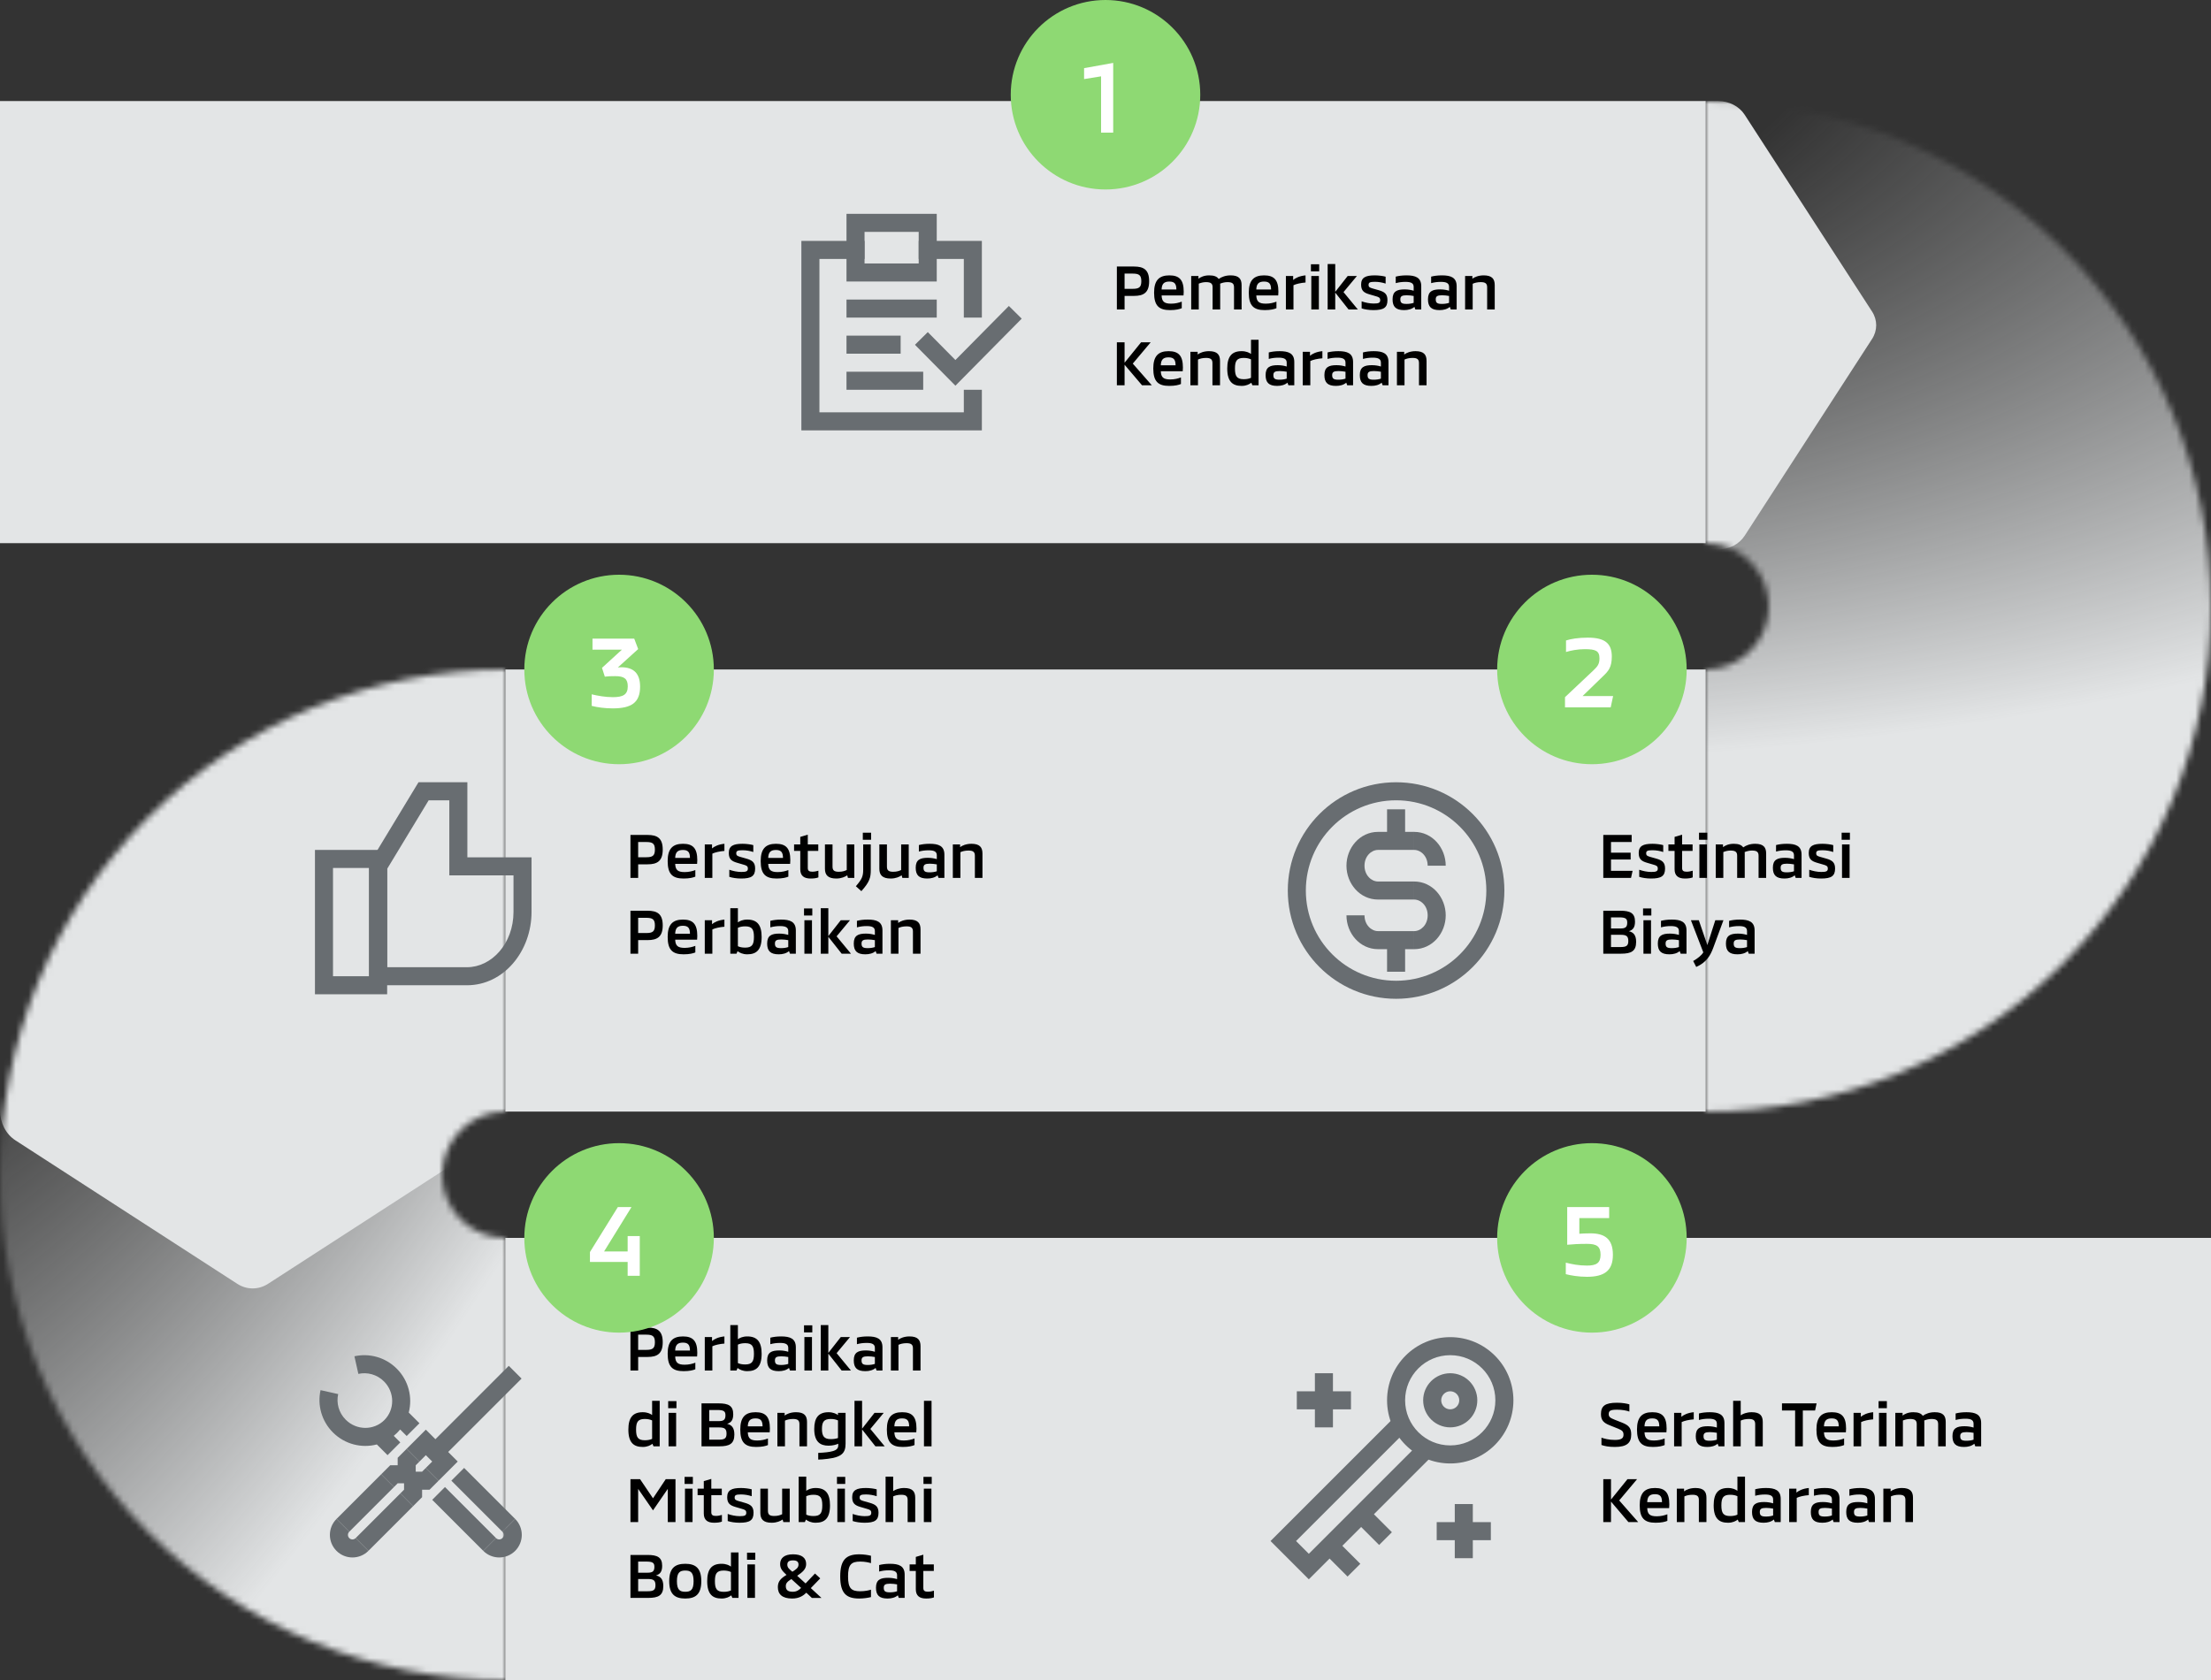 <svg width="350" height="266" viewBox="0 0 350 266" fill="none" xmlns="http://www.w3.org/2000/svg">
<rect x="0" y="0" width="350" height="266" fill="#333333" stroke="none"/>
<mask id="mask0_14211_4959" style="mask-type:alpha" maskUnits="userSpaceOnUse" x="270" y="16" width="80" height="160">
<path d="M270 16C280.506 16 290.908 18.07 300.614 22.09C310.32 26.11 319.14 32.003 326.568 39.432C333.997 46.86 339.89 55.68 343.91 65.386C347.93 75.092 350 85.494 350 96H280C280 90.477 275.523 86 270 86V16Z" fill="#E3E5E6"/>
<path d="M350 96C350 106.506 347.93 116.908 343.91 126.614C339.89 136.32 333.997 145.14 326.568 152.568C319.14 159.997 310.32 165.89 300.614 169.91C290.908 173.93 280.506 176 270 176L270 106C275.523 106 280 101.523 280 96H350Z" fill="#E3E5E6"/>
</mask>
<g mask="url(#mask0_14211_4959)">
<path d="M464.638 -237.633L305.384 356.709C304.925 358.423 302.527 359.48 299.111 359.483L219.36 359.5C215.928 359.499 211.998 358.446 209.025 356.731L139.983 316.844C137.01 315.13 135.478 313.019 135.937 311.306L295.191 -283.036C295.65 -284.75 298.048 -285.807 301.464 -285.81L381.199 -285.832C384.631 -285.83 388.561 -284.777 391.534 -283.062L460.576 -243.176C463.549 -241.461 465.081 -239.351 464.622 -237.637L464.638 -237.633Z" fill="url(#paint0_radial_14211_4959)"/>
<path d="M271.972 87H-328.972C-330.705 87 -332.308 86.173 -333.174 84.838L-353.35 53.662C-354.217 52.32 -354.217 50.673 -353.35 49.331L-333.174 18.162C-332.308 16.82 -330.705 16 -328.972 16H271.972C273.705 16 275.308 16.827 276.175 18.162L296.35 49.331C297.217 50.673 297.217 52.32 296.35 53.662L276.175 84.831C275.308 86.173 273.705 86.993 271.972 86.993V87Z" fill="url(#paint1_linear_14211_4959)"/>
</g>
<mask id="mask1_14211_4959" style="mask-type:alpha" maskUnits="userSpaceOnUse" x="0" y="106" width="80" height="160">
<path d="M80 106C69.494 106 59.092 108.07 49.386 112.09C39.68 116.11 30.86 122.003 23.432 129.432C16.003 136.86 10.11 145.68 6.09 155.386C2.07 165.092 0 175.494 0 186H70C70 180.477 74.477 176 80 176V106Z" fill="#E3E5E6"/>
<path d="M0 186C0 196.506 2.07 206.908 6.09 216.614C10.11 226.32 16.003 235.14 23.432 242.568C30.86 249.997 39.68 255.89 49.386 259.91C59.092 263.93 69.494 266 80 266L80 196C74.477 196 70 191.523 70 186H0Z" fill="#E3E5E6"/>
</mask>
<g mask="url(#mask1_14211_4959)">
<path d="M-286.979 91.821L245.894 399.475C247.43 400.362 249.873 399.414 252.291 397L308.696 340.62C311.122 338.193 313.156 334.669 314.046 331.354L334.661 254.33C335.551 251.015 335.142 248.44 333.606 247.553L-199.266 -60.101C-200.803 -60.988 -203.246 -60.04 -205.664 -57.627L-262.06 -1.261C-264.486 1.167 -266.521 4.691 -267.41 8.006L-288.026 85.029C-288.916 88.344 -288.507 90.919 -286.97 91.806L-286.979 91.821Z" fill="url(#paint2_radial_14211_4959)"/>
<path d="M80 175.819L80 -500.82C80 -502.77 79.068 -504.576 77.564 -505.551L42.436 -528.268C40.924 -529.244 39.068 -529.244 37.556 -528.268L2.436 -505.551C0.924 -504.576 -3.22321e-05 -502.77 -3.21468e-05 -500.82L-2.56996e-06 175.819C-2.48468e-06 177.77 0.932 179.576 2.436 180.551L37.556 203.268C39.068 204.244 40.924 204.244 42.436 203.268L77.556 180.551C79.068 179.576 79.992 177.77 79.992 175.819L80 175.819Z" fill="url(#paint3_linear_14211_4959)"/>
</g>
<rect y="16" width="270" height="70" fill="#E3E5E6"/>
<rect x="80" y="196" width="270" height="70" fill="#E3E5E6"/>
<rect x="80" y="106" width="190" height="70" fill="#E3E5E6"/>
<path d="M179.52 42.2C181.02 42.2 181.91 42.69 181.91 44.52C181.91 46.35 181.02 46.85 179.52 46.85H178.02V49H176.8V42.2H179.52ZM179.32 45.73C180.31 45.73 180.67 45.48 180.67 44.52C180.67 43.57 180.31 43.32 179.32 43.32H178.02V45.73H179.32ZM185.211 49.1C183.471 49.1 182.691 48.41 182.691 46.34C182.691 44.39 183.481 43.6 185.111 43.6C186.691 43.6 187.381 44.31 187.381 46.2C187.381 46.38 187.361 46.63 187.351 46.78H183.881C183.921 47.76 184.311 48.08 185.391 48.08C186.051 48.08 186.631 47.93 187.071 47.76V48.8C186.731 48.95 186.141 49.1 185.211 49.1ZM183.881 45.84H186.221C186.211 44.97 185.961 44.58 185.101 44.58C184.221 44.58 183.911 44.99 183.881 45.84ZM194.805 43.6C196.135 43.6 196.545 44.17 196.545 45.15V49H195.345V45.5C195.345 44.93 195.115 44.67 194.305 44.67C193.865 44.67 193.475 44.78 193.145 44.91C193.155 44.99 193.155 45.07 193.155 45.15V49H191.955V45.5C191.955 44.93 191.725 44.67 190.905 44.67C190.455 44.67 190.055 44.79 189.765 44.91V49H188.565V43.7H189.715V44.13C190.045 43.88 190.585 43.6 191.415 43.6C192.205 43.6 192.665 43.8 192.915 44.17C193.375 43.84 194.015 43.6 194.805 43.6ZM200.201 49.1C198.461 49.1 197.681 48.41 197.681 46.34C197.681 44.39 198.471 43.6 200.101 43.6C201.681 43.6 202.371 44.31 202.371 46.2C202.371 46.38 202.351 46.63 202.341 46.78H198.871C198.911 47.76 199.301 48.08 200.381 48.08C201.041 48.08 201.621 47.93 202.061 47.76V48.8C201.721 48.95 201.131 49.1 200.201 49.1ZM198.871 45.84H201.211C201.201 44.97 200.951 44.58 200.091 44.58C199.211 44.58 198.901 44.99 198.871 45.84ZM203.556 49V43.7H204.706V44.33C205.026 44.05 205.686 43.69 206.666 43.6V44.73C205.896 44.79 205.166 44.96 204.756 45.16V49H203.556ZM207.519 42.96V41.84H208.829V42.96H207.519ZM207.579 49V43.7H208.779V49H207.579ZM214.947 49H213.477L211.367 46.33V49H210.167V41.8H211.367V46.21L213.337 43.7H214.797L212.677 46.25L214.947 49ZM217.414 49.1C216.724 49.1 216.004 48.99 215.544 48.83V47.71C216.114 47.91 216.804 48.06 217.444 48.06C218.244 48.06 218.484 47.95 218.484 47.52C218.484 47.13 218.264 47.03 217.754 46.89L216.794 46.61C215.924 46.36 215.464 46.04 215.464 45.06C215.464 43.94 216.164 43.6 217.644 43.6C218.254 43.6 218.964 43.7 219.344 43.81V44.9C218.834 44.73 218.234 44.62 217.644 44.62C216.834 44.62 216.644 44.74 216.644 45.11C216.644 45.45 216.814 45.54 217.304 45.68L218.224 45.94C219.164 46.21 219.634 46.53 219.634 47.52C219.634 48.72 219.024 49.1 217.414 49.1ZM222.273 49.1C220.963 49.1 220.443 48.57 220.443 47.39C220.443 46.13 221.133 45.82 222.363 45.82C222.943 45.82 223.423 45.92 223.783 46.03V45.42C223.783 44.84 223.363 44.63 222.503 44.63C221.933 44.63 221.463 44.69 220.943 44.83V43.8C221.413 43.68 221.953 43.6 222.653 43.6C224.053 43.6 224.983 43.93 224.983 45.32V49H224.053L223.903 48.59C223.483 48.95 222.913 49.1 222.273 49.1ZM222.653 48.12C223.073 48.12 223.473 48.06 223.783 47.95V46.86C223.473 46.8 223.023 46.75 222.673 46.75C221.913 46.75 221.673 46.92 221.673 47.39C221.673 47.95 221.903 48.12 222.653 48.12ZM227.878 49.1C226.568 49.1 226.048 48.57 226.048 47.39C226.048 46.13 226.738 45.82 227.968 45.82C228.548 45.82 229.028 45.92 229.388 46.03V45.42C229.388 44.84 228.968 44.63 228.108 44.63C227.538 44.63 227.068 44.69 226.548 44.83V43.8C227.018 43.68 227.558 43.6 228.258 43.6C229.658 43.6 230.588 43.93 230.588 45.32V49H229.658L229.508 48.59C229.088 48.95 228.518 49.1 227.878 49.1ZM228.258 48.12C228.678 48.12 229.078 48.06 229.388 47.95V46.86C229.078 46.8 228.628 46.75 228.278 46.75C227.518 46.75 227.278 46.92 227.278 47.39C227.278 47.95 227.508 48.12 228.258 48.12ZM231.925 49V43.7H233.075V44.13C233.395 43.88 234.035 43.6 234.865 43.6C236.195 43.6 236.615 44.17 236.615 45.15V49H235.415V45.5C235.415 44.93 235.185 44.67 234.405 44.67C233.855 44.67 233.405 44.79 233.125 44.93V49H231.925ZM182.33 61H180.78L178.02 57.75V61H176.8V54.2H178.02V57.43L180.63 54.2H182.15L179.32 57.57L182.33 61ZM185.084 61.1C183.344 61.1 182.564 60.41 182.564 58.34C182.564 56.39 183.354 55.6 184.984 55.6C186.564 55.6 187.254 56.31 187.254 58.2C187.254 58.38 187.234 58.63 187.224 58.78H183.754C183.794 59.76 184.184 60.08 185.264 60.08C185.924 60.08 186.504 59.93 186.944 59.76V60.8C186.604 60.95 186.014 61.1 185.084 61.1ZM183.754 57.84H186.094C186.084 56.97 185.834 56.58 184.974 56.58C184.094 56.58 183.784 56.99 183.754 57.84ZM188.439 61V55.7H189.589V56.13C189.909 55.88 190.549 55.6 191.379 55.6C192.709 55.6 193.129 56.17 193.129 57.15V61H191.929V57.5C191.929 56.93 191.699 56.67 190.919 56.67C190.369 56.67 189.919 56.79 189.639 56.93V61H188.439ZM198.033 53.8H199.233V61H198.253L198.083 60.6C197.783 60.84 197.273 61.1 196.553 61.1C195.153 61.1 194.273 60.46 194.273 58.35C194.273 56.48 194.963 55.6 196.543 55.6C197.273 55.6 197.733 55.83 198.033 56.04V53.8ZM198.033 59.82V56.9C197.763 56.77 197.373 56.67 196.883 56.67C195.793 56.67 195.493 57.14 195.493 58.35C195.493 59.57 195.793 60.04 196.883 60.04C197.393 60.04 197.753 59.95 198.033 59.82ZM202.175 61.1C200.865 61.1 200.345 60.57 200.345 59.39C200.345 58.13 201.035 57.82 202.265 57.82C202.845 57.82 203.325 57.92 203.685 58.03V57.42C203.685 56.84 203.265 56.63 202.405 56.63C201.835 56.63 201.365 56.69 200.845 56.83V55.8C201.315 55.68 201.855 55.6 202.555 55.6C203.955 55.6 204.885 55.93 204.885 57.32V61H203.955L203.805 60.59C203.385 60.95 202.815 61.1 202.175 61.1ZM202.555 60.12C202.975 60.12 203.375 60.06 203.685 59.95V58.86C203.375 58.8 202.925 58.75 202.575 58.75C201.815 58.75 201.575 58.92 201.575 59.39C201.575 59.95 201.805 60.12 202.555 60.12ZM206.222 61V55.7H207.372V56.33C207.692 56.05 208.352 55.69 209.332 55.6V56.73C208.562 56.79 207.832 56.96 207.422 57.16V61H206.222ZM211.482 61.1C210.172 61.1 209.652 60.57 209.652 59.39C209.652 58.13 210.342 57.82 211.572 57.82C212.152 57.82 212.632 57.92 212.992 58.03V57.42C212.992 56.84 212.572 56.63 211.712 56.63C211.142 56.63 210.672 56.69 210.152 56.83V55.8C210.622 55.68 211.162 55.6 211.862 55.6C213.262 55.6 214.192 55.93 214.192 57.32V61H213.262L213.112 60.59C212.692 60.95 212.122 61.1 211.482 61.1ZM211.862 60.12C212.282 60.12 212.682 60.06 212.992 59.95V58.86C212.682 58.8 212.232 58.75 211.882 58.75C211.122 58.75 210.882 58.92 210.882 59.39C210.882 59.95 211.112 60.12 211.862 60.12ZM217.087 61.1C215.777 61.1 215.257 60.57 215.257 59.39C215.257 58.13 215.947 57.82 217.177 57.82C217.757 57.82 218.237 57.92 218.597 58.03V57.42C218.597 56.84 218.177 56.63 217.317 56.63C216.747 56.63 216.277 56.69 215.757 56.83V55.8C216.227 55.68 216.767 55.6 217.467 55.6C218.867 55.6 219.797 55.93 219.797 57.32V61H218.867L218.717 60.59C218.297 60.95 217.727 61.1 217.087 61.1ZM217.467 60.12C217.887 60.12 218.287 60.06 218.597 59.95V58.86C218.287 58.8 217.837 58.75 217.487 58.75C216.727 58.75 216.487 58.92 216.487 59.39C216.487 59.95 216.717 60.12 217.467 60.12ZM221.134 61V55.7H222.284V56.13C222.604 55.88 223.244 55.6 224.074 55.6C225.404 55.6 225.824 56.17 225.824 57.15V61H224.624V57.5C224.624 56.93 224.394 56.67 223.614 56.67C223.064 56.67 222.614 56.79 222.334 56.93V61H221.134Z" fill="black"/>
<path d="M136.857 38.143V41H129.715V65.286H152.572V61.715H155.429V68.143H126.857V38.143H136.857Z" fill="#686D71"/>
<path d="M148.286 33.857V44.572H134V33.857H148.286ZM136.857 41.715H145.429V36.715H136.857V41.715Z" fill="#686D71"/>
<path d="M148.286 47.429V50.286H134V47.429H148.286Z" fill="#686D71"/>
<path d="M142.571 53.143V56H134V53.143H142.571Z" fill="#686D71"/>
<path d="M146.143 58.857V61.715H134V58.857H146.143Z" fill="#686D71"/>
<path d="M161.735 50.453L151.241 61.068L144.837 54.591L146.869 52.582L151.24 57.003L159.703 48.444L161.735 50.453Z" fill="#686D71"/>
<path d="M152.572 41H145.429V38.143H155.429V50.286H152.572V41Z" fill="#686D71"/>
<path d="M102.52 132.2C104.02 132.2 104.91 132.69 104.91 134.52C104.91 136.35 104.02 136.85 102.52 136.85H101.02V139H99.8V132.2H102.52ZM102.32 135.73C103.31 135.73 103.67 135.48 103.67 134.52C103.67 133.57 103.31 133.32 102.32 133.32H101.02V135.73H102.32ZM108.211 139.1C106.471 139.1 105.691 138.41 105.691 136.34C105.691 134.39 106.481 133.6 108.111 133.6C109.691 133.6 110.381 134.31 110.381 136.2C110.381 136.38 110.361 136.63 110.351 136.78H106.881C106.921 137.76 107.311 138.08 108.391 138.08C109.051 138.08 109.631 137.93 110.071 137.76V138.8C109.731 138.95 109.141 139.1 108.211 139.1ZM106.881 135.84H109.221C109.211 134.97 108.961 134.58 108.101 134.58C107.221 134.58 106.911 134.99 106.881 135.84ZM111.565 139V133.7H112.715V134.33C113.035 134.05 113.695 133.69 114.675 133.6V134.73C113.905 134.79 113.175 134.96 112.765 135.16V139H111.565ZM117.318 139.1C116.628 139.1 115.908 138.99 115.448 138.83V137.71C116.018 137.91 116.708 138.06 117.348 138.06C118.148 138.06 118.388 137.95 118.388 137.52C118.388 137.13 118.168 137.03 117.658 136.89L116.698 136.61C115.828 136.36 115.368 136.04 115.368 135.06C115.368 133.94 116.068 133.6 117.548 133.6C118.158 133.6 118.868 133.7 119.248 133.81V134.9C118.738 134.73 118.138 134.62 117.548 134.62C116.738 134.62 116.548 134.74 116.548 135.11C116.548 135.45 116.718 135.54 117.208 135.68L118.128 135.94C119.068 136.21 119.538 136.53 119.538 137.52C119.538 138.72 118.928 139.1 117.318 139.1ZM122.937 139.1C121.197 139.1 120.417 138.41 120.417 136.34C120.417 134.39 121.207 133.6 122.837 133.6C124.417 133.6 125.107 134.31 125.107 136.2C125.107 136.38 125.087 136.63 125.077 136.78H121.607C121.647 137.76 122.037 138.08 123.117 138.08C123.777 138.08 124.357 137.93 124.797 137.76V138.8C124.457 138.95 123.867 139.1 122.937 139.1ZM121.607 135.84H123.947C123.937 134.97 123.687 134.58 122.827 134.58C121.947 134.58 121.637 134.99 121.607 135.84ZM128.312 139.1C127.302 139.1 126.682 138.69 126.682 137.63V134.73H125.702V133.7H126.682V132.51L127.872 132.16V133.7H129.532V134.73H127.872V137.43C127.872 137.89 128.112 138.02 128.602 138.02C128.942 138.02 129.292 137.94 129.552 137.86V138.92C129.242 139.04 128.862 139.1 128.312 139.1ZM132.378 139.1C131.058 139.1 130.588 138.53 130.588 137.55V133.7H131.788V137.2C131.788 137.77 132.008 138.03 132.778 138.03C133.378 138.03 133.748 137.89 134.038 137.75V133.7H135.238V139H134.228L134.118 138.59C133.788 138.82 133.208 139.1 132.378 139.1ZM136.583 132.96V131.84H137.893V132.96H136.583ZM136.353 141.1L135.483 140.32C136.453 139.19 136.643 138.75 136.643 137.68V133.7H137.843V137.76C137.843 138.95 137.663 139.64 136.353 141.1ZM140.991 139.1C139.671 139.1 139.201 138.53 139.201 137.55V133.7H140.401V137.2C140.401 137.77 140.621 138.03 141.391 138.03C141.991 138.03 142.361 137.89 142.651 137.75V133.7H143.851V139H142.841L142.731 138.59C142.401 138.82 141.821 139.1 140.991 139.1ZM146.787 139.1C145.477 139.1 144.957 138.57 144.957 137.39C144.957 136.13 145.647 135.82 146.877 135.82C147.457 135.82 147.937 135.92 148.297 136.03V135.42C148.297 134.84 147.877 134.63 147.017 134.63C146.447 134.63 145.977 134.69 145.457 134.83V133.8C145.927 133.68 146.467 133.6 147.167 133.6C148.567 133.6 149.497 133.93 149.497 135.32V139H148.567L148.417 138.59C147.997 138.95 147.427 139.1 146.787 139.1ZM147.167 138.12C147.587 138.12 147.987 138.06 148.297 137.95V136.86C147.987 136.8 147.537 136.75 147.187 136.75C146.427 136.75 146.187 136.92 146.187 137.39C146.187 137.95 146.417 138.12 147.167 138.12ZM150.833 139V133.7H151.983V134.13C152.303 133.88 152.943 133.6 153.773 133.6C155.103 133.6 155.523 134.17 155.523 135.15V139H154.323V135.5C154.323 134.93 154.093 134.67 153.313 134.67C152.763 134.67 152.313 134.79 152.033 134.93V139H150.833ZM102.52 144.2C104.02 144.2 104.91 144.69 104.91 146.52C104.91 148.35 104.02 148.85 102.52 148.85H101.02V151H99.8V144.2H102.52ZM102.32 147.73C103.31 147.73 103.67 147.48 103.67 146.52C103.67 145.57 103.31 145.32 102.32 145.32H101.02V147.73H102.32ZM108.211 151.1C106.471 151.1 105.691 150.41 105.691 148.34C105.691 146.39 106.481 145.6 108.111 145.6C109.691 145.6 110.381 146.31 110.381 148.2C110.381 148.38 110.361 148.63 110.351 148.78H106.881C106.921 149.76 107.311 150.08 108.391 150.08C109.051 150.08 109.631 149.93 110.071 149.76V150.8C109.731 150.95 109.141 151.1 108.211 151.1ZM106.881 147.84H109.221C109.211 146.97 108.961 146.58 108.101 146.58C107.221 146.58 106.911 146.99 106.881 147.84ZM111.565 151V145.7H112.715V146.33C113.035 146.05 113.695 145.69 114.675 145.6V146.73C113.905 146.79 113.175 146.96 112.765 147.16V151H111.565ZM118.298 145.6C119.878 145.6 120.568 146.48 120.568 148.35C120.568 150.46 119.688 151.1 118.288 151.1C117.568 151.1 117.058 150.84 116.758 150.6L116.588 151H115.608V143.8H116.808V146.04C117.108 145.83 117.568 145.6 118.298 145.6ZM117.958 150.04C119.048 150.04 119.348 149.57 119.348 148.35C119.348 147.14 119.048 146.67 117.958 146.67C117.468 146.67 117.078 146.77 116.808 146.9V149.82C117.088 149.95 117.448 150.04 117.958 150.04ZM123.271 151.1C121.961 151.1 121.441 150.57 121.441 149.39C121.441 148.13 122.131 147.82 123.361 147.82C123.941 147.82 124.421 147.92 124.781 148.03V147.42C124.781 146.84 124.361 146.63 123.501 146.63C122.931 146.63 122.461 146.69 121.941 146.83V145.8C122.411 145.68 122.951 145.6 123.651 145.6C125.051 145.6 125.981 145.93 125.981 147.32V151H125.051L124.901 150.59C124.481 150.95 123.911 151.1 123.271 151.1ZM123.651 150.12C124.071 150.12 124.471 150.06 124.781 149.95V148.86C124.471 148.8 124.021 148.75 123.671 148.75C122.911 148.75 122.671 148.92 122.671 149.39C122.671 149.95 122.901 150.12 123.651 150.12ZM127.276 144.96V143.84H128.586V144.96H127.276ZM127.336 151V145.7H128.536V151H127.336ZM134.705 151H133.235L131.125 148.33V151H129.925V143.8H131.125V148.21L133.095 145.7H134.555L132.435 148.25L134.705 151ZM136.982 151.1C135.672 151.1 135.152 150.57 135.152 149.39C135.152 148.13 135.842 147.82 137.072 147.82C137.652 147.82 138.132 147.92 138.492 148.03V147.42C138.492 146.84 138.072 146.63 137.212 146.63C136.642 146.63 136.172 146.69 135.652 146.83V145.8C136.122 145.68 136.662 145.6 137.362 145.6C138.762 145.6 139.692 145.93 139.692 147.32V151H138.762L138.612 150.59C138.192 150.95 137.622 151.1 136.982 151.1ZM137.362 150.12C137.782 150.12 138.182 150.06 138.492 149.95V148.86C138.182 148.8 137.732 148.75 137.382 148.75C136.622 148.75 136.382 148.92 136.382 149.39C136.382 149.95 136.612 150.12 137.362 150.12ZM141.028 151V145.7H142.178V146.13C142.498 145.88 143.138 145.6 143.968 145.6C145.298 145.6 145.718 146.17 145.718 147.15V151H144.518V147.5C144.518 146.93 144.288 146.67 143.508 146.67C142.958 146.67 142.508 146.79 142.228 146.93V151H141.028Z" fill="black"/>
<path d="M66.248 123.857L58.428 136.771V156H73.923C79.757 156 84.143 150.595 84.143 144.385V135.741H73.984V123.857H66.248ZM81.286 144.385C81.286 149.426 77.799 153.143 73.923 153.143H61.286V137.569L67.858 126.714H71.127V138.598H81.286V144.385Z" fill="#686D71"/>
<path d="M61.286 134.571V157.428H49.857V134.571H61.286ZM52.714 154.571H58.428V137.428H52.714V154.571Z" fill="#686D71"/>
<path d="M255.02 137.88H258.44L258.19 139H253.8V132.2H258.29V133.32H255.02V135.01H258.13V136.09H255.02V137.88ZM261.358 139.1C260.668 139.1 259.948 138.99 259.488 138.83V137.71C260.058 137.91 260.748 138.06 261.388 138.06C262.188 138.06 262.428 137.95 262.428 137.52C262.428 137.13 262.208 137.03 261.698 136.89L260.738 136.61C259.868 136.36 259.408 136.04 259.408 135.06C259.408 133.94 260.108 133.6 261.588 133.6C262.198 133.6 262.908 133.7 263.288 133.81V134.9C262.778 134.73 262.178 134.62 261.588 134.62C260.778 134.62 260.588 134.74 260.588 135.11C260.588 135.45 260.758 135.54 261.248 135.68L262.168 135.94C263.108 136.21 263.578 136.53 263.578 137.52C263.578 138.72 262.968 139.1 261.358 139.1ZM266.716 139.1C265.706 139.1 265.086 138.69 265.086 137.63V134.73H264.106V133.7H265.086V132.51L266.276 132.16V133.7H267.936V134.73H266.276V137.43C266.276 137.89 266.516 138.02 267.006 138.02C267.346 138.02 267.696 137.94 267.956 137.86V138.92C267.646 139.04 267.266 139.1 266.716 139.1ZM268.952 132.96V131.84H270.262V132.96H268.952ZM269.012 139V133.7H270.212V139H269.012ZM277.841 133.6C279.171 133.6 279.581 134.17 279.581 135.15V139H278.381V135.5C278.381 134.93 278.151 134.67 277.341 134.67C276.901 134.67 276.511 134.78 276.181 134.91C276.191 134.99 276.191 135.07 276.191 135.15V139H274.991V135.5C274.991 134.93 274.761 134.67 273.941 134.67C273.491 134.67 273.091 134.79 272.801 134.91V139H271.601V133.7H272.751V134.13C273.081 133.88 273.621 133.6 274.451 133.6C275.241 133.6 275.701 133.8 275.951 134.17C276.411 133.84 277.051 133.6 277.841 133.6ZM282.476 139.1C281.166 139.1 280.646 138.57 280.646 137.39C280.646 136.13 281.336 135.82 282.566 135.82C283.146 135.82 283.626 135.92 283.986 136.03V135.42C283.986 134.84 283.566 134.63 282.706 134.63C282.136 134.63 281.666 134.69 281.146 134.83V133.8C281.616 133.68 282.156 133.6 282.856 133.6C284.256 133.6 285.186 133.93 285.186 135.32V139H284.256L284.106 138.59C283.686 138.95 283.116 139.1 282.476 139.1ZM282.856 138.12C283.276 138.12 283.676 138.06 283.986 137.95V136.86C283.676 136.8 283.226 136.75 282.876 136.75C282.116 136.75 281.876 136.92 281.876 137.39C281.876 137.95 282.106 138.12 282.856 138.12ZM288.272 139.1C287.582 139.1 286.862 138.99 286.402 138.83V137.71C286.972 137.91 287.662 138.06 288.302 138.06C289.102 138.06 289.342 137.95 289.342 137.52C289.342 137.13 289.122 137.03 288.612 136.89L287.652 136.61C286.782 136.36 286.322 136.04 286.322 135.06C286.322 133.94 287.022 133.6 288.502 133.6C289.112 133.6 289.822 133.7 290.202 133.81V134.9C289.692 134.73 289.092 134.62 288.502 134.62C287.692 134.62 287.502 134.74 287.502 135.11C287.502 135.45 287.672 135.54 288.162 135.68L289.082 135.94C290.022 136.21 290.492 136.53 290.492 137.52C290.492 138.72 289.882 139.1 288.272 139.1ZM291.53 132.96V131.84H292.84V132.96H291.53ZM291.59 139V133.7H292.79V139H291.59ZM257.85 147.44C258.56 147.61 259 148.04 259 149.13C259 150.61 258.21 151 256.62 151H253.8V144.2H256.51C258.05 144.2 258.82 144.57 258.82 145.92C258.82 146.84 258.49 147.25 257.85 147.44ZM256.3 145.25H255.02V147.01H256.51C257.3 147.01 257.59 146.8 257.59 146.08C257.59 145.44 257.31 145.25 256.3 145.25ZM256.46 149.95C257.41 149.95 257.76 149.79 257.76 149C257.76 148.24 257.47 148.01 256.58 148.01H255.02V149.95H256.46ZM260.095 144.96V143.84H261.405V144.96H260.095ZM260.155 151V145.7H261.355V151H260.155ZM264.263 151.1C262.953 151.1 262.433 150.57 262.433 149.39C262.433 148.13 263.123 147.82 264.353 147.82C264.933 147.82 265.413 147.92 265.773 148.03V147.42C265.773 146.84 265.353 146.63 264.493 146.63C263.923 146.63 263.453 146.69 262.933 146.83V145.8C263.403 145.68 263.943 145.6 264.643 145.6C266.043 145.6 266.973 145.93 266.973 147.32V151H266.043L265.893 150.59C265.473 150.95 264.903 151.1 264.263 151.1ZM264.643 150.12C265.063 150.12 265.463 150.06 265.773 149.95V148.86C265.463 148.8 265.013 148.75 264.663 148.75C263.903 148.75 263.663 148.92 263.663 149.39C263.663 149.95 263.893 150.12 264.643 150.12ZM271.531 145.7H272.821L271.211 150.06C270.751 151.3 270.121 152.39 268.511 153.1L268.031 152.16C268.751 151.74 269.331 151.29 269.631 150.79L267.671 145.7H268.921L270.271 149.64L271.531 145.7ZM275.044 151.1C273.734 151.1 273.214 150.57 273.214 149.39C273.214 148.13 273.904 147.82 275.134 147.82C275.714 147.82 276.194 147.92 276.554 148.03V147.42C276.554 146.84 276.134 146.63 275.274 146.63C274.704 146.63 274.234 146.69 273.714 146.83V145.8C274.184 145.68 274.724 145.6 275.424 145.6C276.824 145.6 277.754 145.93 277.754 147.32V151H276.824L276.674 150.59C276.254 150.95 275.684 151.1 275.044 151.1ZM275.424 150.12C275.844 150.12 276.244 150.06 276.554 149.95V148.86C276.244 148.8 275.794 148.75 275.444 148.75C274.684 148.75 274.444 148.92 274.444 149.39C274.444 149.95 274.674 150.12 275.424 150.12Z" fill="black"/>
<path d="M219.571 148.857L222.429 148.857L222.429 153.857L219.571 153.857L219.571 148.857Z" fill="#686D71"/>
<path d="M219.571 128.143L222.429 128.143L222.429 133.143L219.571 133.143L219.571 128.143Z" fill="#686D71"/>
<path d="M235.286 141C235.286 133.11 228.89 126.714 221 126.714C213.11 126.714 206.714 133.11 206.714 141C206.714 148.89 213.11 155.286 221 155.286C228.89 155.286 235.286 148.89 235.286 141ZM238.143 141C238.143 150.468 230.468 158.143 221 158.143C211.532 158.143 203.857 150.468 203.857 141C203.857 131.532 211.532 123.857 221 123.857C230.468 123.857 238.143 131.532 238.143 141Z" fill="#686D71"/>
<path d="M228.857 144.928C228.857 142.101 226.744 139.571 223.857 139.571V142.428C224.915 142.428 226 143.417 226 144.928C226 146.44 224.915 147.428 223.857 147.428V150.286C226.744 150.286 228.857 147.756 228.857 144.928Z" fill="#686D71"/>
<path d="M216 144.928C216 146.44 217.084 147.428 218.143 147.428H223.857V150.285H218.143C215.256 150.285 213.143 147.756 213.143 144.928H216Z" fill="#686D71"/>
<path d="M213.143 137.071C213.143 139.899 215.256 142.428 218.143 142.428L223.857 142.428L223.857 139.571L218.143 139.571C217.084 139.571 216 138.583 216 137.071C216 135.559 217.084 134.571 218.143 134.571L223.857 134.571L223.857 131.714L218.143 131.714C215.256 131.714 213.143 134.244 213.143 137.071Z" fill="#686D71"/>
<path d="M226 137.071C226 135.559 224.915 134.571 223.857 134.571L223.857 131.714C226.744 131.714 228.857 134.244 228.857 137.071L226 137.071Z" fill="#686D71"/>
<path d="M102.52 210.2C104.02 210.2 104.91 210.69 104.91 212.52C104.91 214.35 104.02 214.85 102.52 214.85H101.02V217H99.8V210.2H102.52ZM102.32 213.73C103.31 213.73 103.67 213.48 103.67 212.52C103.67 211.57 103.31 211.32 102.32 211.32H101.02V213.73H102.32ZM108.211 217.1C106.471 217.1 105.691 216.41 105.691 214.34C105.691 212.39 106.481 211.6 108.111 211.6C109.691 211.6 110.381 212.31 110.381 214.2C110.381 214.38 110.361 214.63 110.351 214.78H106.881C106.921 215.76 107.311 216.08 108.391 216.08C109.051 216.08 109.631 215.93 110.071 215.76V216.8C109.731 216.95 109.141 217.1 108.211 217.1ZM106.881 213.84H109.221C109.211 212.97 108.961 212.58 108.101 212.58C107.221 212.58 106.911 212.99 106.881 213.84ZM111.565 217V211.7H112.715V212.33C113.035 212.05 113.695 211.69 114.675 211.6V212.73C113.905 212.79 113.175 212.96 112.765 213.16V217H111.565ZM118.298 211.6C119.878 211.6 120.568 212.48 120.568 214.35C120.568 216.46 119.688 217.1 118.288 217.1C117.568 217.1 117.058 216.84 116.758 216.6L116.588 217H115.608V209.8H116.808V212.04C117.108 211.83 117.568 211.6 118.298 211.6ZM117.958 216.04C119.048 216.04 119.348 215.57 119.348 214.35C119.348 213.14 119.048 212.67 117.958 212.67C117.468 212.67 117.078 212.77 116.808 212.9V215.82C117.088 215.95 117.448 216.04 117.958 216.04ZM123.271 217.1C121.961 217.1 121.441 216.57 121.441 215.39C121.441 214.13 122.131 213.82 123.361 213.82C123.941 213.82 124.421 213.92 124.781 214.03V213.42C124.781 212.84 124.361 212.63 123.501 212.63C122.931 212.63 122.461 212.69 121.941 212.83V211.8C122.411 211.68 122.951 211.6 123.651 211.6C125.051 211.6 125.981 211.93 125.981 213.32V217H125.051L124.901 216.59C124.481 216.95 123.911 217.1 123.271 217.1ZM123.651 216.12C124.071 216.12 124.471 216.06 124.781 215.95V214.86C124.471 214.8 124.021 214.75 123.671 214.75C122.911 214.75 122.671 214.92 122.671 215.39C122.671 215.95 122.901 216.12 123.651 216.12ZM127.276 210.96V209.84H128.586V210.96H127.276ZM127.336 217V211.7H128.536V217H127.336ZM134.705 217H133.235L131.125 214.33V217H129.925V209.8H131.125V214.21L133.095 211.7H134.555L132.435 214.25L134.705 217ZM136.982 217.1C135.672 217.1 135.152 216.57 135.152 215.39C135.152 214.13 135.842 213.82 137.072 213.82C137.652 213.82 138.132 213.92 138.492 214.03V213.42C138.492 212.84 138.072 212.63 137.212 212.63C136.642 212.63 136.172 212.69 135.652 212.83V211.8C136.122 211.68 136.662 211.6 137.362 211.6C138.762 211.6 139.692 211.93 139.692 213.32V217H138.762L138.612 216.59C138.192 216.95 137.622 217.1 136.982 217.1ZM137.362 216.12C137.782 216.12 138.182 216.06 138.492 215.95V214.86C138.182 214.8 137.732 214.75 137.382 214.75C136.622 214.75 136.382 214.92 136.382 215.39C136.382 215.95 136.612 216.12 137.362 216.12ZM141.028 217V211.7H142.178V212.13C142.498 211.88 143.138 211.6 143.968 211.6C145.298 211.6 145.718 212.17 145.718 213.15V217H144.518V213.5C144.518 212.93 144.288 212.67 143.508 212.67C142.958 212.67 142.508 212.79 142.228 212.93V217H141.028ZM103.23 221.8H104.43V229H103.45L103.28 228.6C102.98 228.84 102.47 229.1 101.75 229.1C100.35 229.1 99.47 228.46 99.47 226.35C99.47 224.48 100.16 223.6 101.74 223.6C102.47 223.6 102.93 223.83 103.23 224.04V221.8ZM103.23 227.82V224.9C102.96 224.77 102.57 224.67 102.08 224.67C100.99 224.67 100.69 225.14 100.69 226.35C100.69 227.57 100.99 228.04 102.08 228.04C102.59 228.04 102.95 227.95 103.23 227.82ZM105.773 222.96V221.84H107.083V222.96H105.773ZM105.833 229V223.7H107.033V229H105.833ZM115.1 225.44C115.81 225.61 116.25 226.04 116.25 227.13C116.25 228.61 115.46 229 113.87 229H111.05V222.2H113.76C115.3 222.2 116.07 222.57 116.07 223.92C116.07 224.84 115.74 225.25 115.1 225.44ZM113.55 223.25H112.27V225.01H113.76C114.55 225.01 114.84 224.8 114.84 224.08C114.84 223.44 114.56 223.25 113.55 223.25ZM113.71 227.95C114.66 227.95 115.01 227.79 115.01 227C115.01 226.24 114.72 226.01 113.83 226.01H112.27V227.95H113.71ZM119.705 229.1C117.965 229.1 117.185 228.41 117.185 226.34C117.185 224.39 117.975 223.6 119.605 223.6C121.185 223.6 121.875 224.31 121.875 226.2C121.875 226.38 121.855 226.63 121.845 226.78H118.375C118.415 227.76 118.805 228.08 119.885 228.08C120.545 228.08 121.125 227.93 121.565 227.76V228.8C121.225 228.95 120.635 229.1 119.705 229.1ZM118.375 225.84H120.715C120.705 224.97 120.455 224.58 119.595 224.58C118.715 224.58 118.405 224.99 118.375 225.84ZM123.06 229V223.7H124.21V224.13C124.53 223.88 125.17 223.6 126 223.6C127.33 223.6 127.75 224.17 127.75 225.15V229H126.55V225.5C126.55 224.93 126.32 224.67 125.54 224.67C124.99 224.67 124.54 224.79 124.26 224.93V229H123.06ZM129.524 231.1V230.04C130.504 230 131.294 229.92 131.834 229.76C132.464 229.58 132.694 229.3 132.694 228.84V228.59C132.394 228.73 131.814 228.9 131.164 228.9C129.814 228.9 128.894 228.26 128.894 226.25C128.894 224.48 129.574 223.6 131.164 223.6C131.864 223.6 132.384 223.85 132.654 224.05V223.7H133.854V228.57C133.854 230.05 133.254 230.7 131.034 230.98C130.374 231.07 129.924 231.09 129.524 231.1ZM131.494 227.86C131.974 227.86 132.314 227.8 132.654 227.69V224.9C132.344 224.76 132.014 224.67 131.494 224.67C130.414 224.67 130.114 225.16 130.114 226.25C130.114 227.36 130.444 227.86 131.494 227.86ZM140.047 229H138.577L136.467 226.33V229H135.267V221.8H136.467V226.21L138.437 223.7H139.897L137.777 226.25L140.047 229ZM142.908 229.1C141.168 229.1 140.388 228.41 140.388 226.34C140.388 224.39 141.178 223.6 142.808 223.6C144.388 223.6 145.078 224.31 145.078 226.2C145.078 226.38 145.058 226.63 145.048 226.78H141.578C141.618 227.76 142.008 228.08 143.088 228.08C143.748 228.08 144.328 227.93 144.768 227.76V228.8C144.428 228.95 143.838 229.1 142.908 229.1ZM141.578 225.84H143.918C143.908 224.97 143.658 224.58 142.798 224.58C141.918 224.58 141.608 224.99 141.578 225.84ZM146.263 229V221.8H147.463V229H146.263ZM99.8 241V234.2H101.32L103.37 237.23L105.39 234.2H106.93V241H105.71V235.74L103.37 239.14L101.02 235.74V241H99.8ZM108.37 234.96V233.84H109.68V234.96H108.37ZM108.43 241V235.7H109.63V241H108.43ZM113.039 241.1C112.029 241.1 111.409 240.69 111.409 239.63V236.73H110.429V235.7H111.409V234.51L112.599 234.16V235.7H114.259V236.73H112.599V239.43C112.599 239.89 112.839 240.02 113.329 240.02C113.669 240.02 114.019 239.94 114.279 239.86V240.92C113.969 241.04 113.589 241.1 113.039 241.1ZM117.065 241.1C116.375 241.1 115.655 240.99 115.195 240.83V239.71C115.765 239.91 116.455 240.06 117.095 240.06C117.895 240.06 118.135 239.95 118.135 239.52C118.135 239.13 117.915 239.03 117.405 238.89L116.445 238.61C115.575 238.36 115.115 238.04 115.115 237.06C115.115 235.94 115.815 235.6 117.295 235.6C117.905 235.6 118.615 235.7 118.995 235.81V236.9C118.485 236.73 117.885 236.62 117.295 236.62C116.485 236.62 116.295 236.74 116.295 237.11C116.295 237.45 116.465 237.54 116.955 237.68L117.875 237.94C118.815 238.21 119.285 238.53 119.285 239.52C119.285 240.72 118.675 241.1 117.065 241.1ZM122.153 241.1C120.833 241.1 120.363 240.53 120.363 239.55V235.7H121.563V239.2C121.563 239.77 121.783 240.03 122.553 240.03C123.153 240.03 123.523 239.89 123.813 239.75V235.7H125.013V241H124.003L123.893 240.59C123.563 240.82 122.983 241.1 122.153 241.1ZM129.119 235.6C130.699 235.6 131.389 236.48 131.389 238.35C131.389 240.46 130.509 241.1 129.109 241.1C128.389 241.1 127.879 240.84 127.579 240.6L127.409 241H126.429V233.8H127.629V236.04C127.929 235.83 128.389 235.6 129.119 235.6ZM128.779 240.04C129.869 240.04 130.169 239.57 130.169 238.35C130.169 237.14 129.869 236.67 128.779 236.67C128.289 236.67 127.899 236.77 127.629 236.9V239.82C127.909 239.95 128.269 240.04 128.779 240.04ZM132.491 234.96V233.84H133.801V234.96H132.491ZM132.551 241V235.7H133.751V241H132.551ZM136.85 241.1C136.16 241.1 135.44 240.99 134.98 240.83V239.71C135.55 239.91 136.24 240.06 136.88 240.06C137.68 240.06 137.92 239.95 137.92 239.52C137.92 239.13 137.7 239.03 137.19 238.89L136.23 238.61C135.36 238.36 134.9 238.04 134.9 237.06C134.9 235.94 135.6 235.6 137.08 235.6C137.69 235.6 138.4 235.7 138.78 235.81V236.9C138.27 236.73 137.67 236.62 137.08 236.62C136.27 236.62 136.08 236.74 136.08 237.11C136.08 237.45 136.25 237.54 136.74 237.68L137.66 237.94C138.6 238.21 139.07 238.53 139.07 239.52C139.07 240.72 138.46 241.1 136.85 241.1ZM143.129 235.6C144.459 235.6 144.879 236.17 144.879 237.15V241H143.679V237.5C143.679 236.93 143.449 236.67 142.669 236.67C142.119 236.67 141.669 236.79 141.389 236.93V241H140.189V233.8H141.389V236.09C141.719 235.85 142.339 235.6 143.129 235.6ZM146.183 234.96V233.84H147.493V234.96H146.183ZM146.243 241V235.7H147.443V241H146.243ZM103.85 249.44C104.56 249.61 105 250.04 105 251.13C105 252.61 104.21 253 102.62 253H99.8V246.2H102.51C104.05 246.2 104.82 246.57 104.82 247.92C104.82 248.84 104.49 249.25 103.85 249.44ZM102.3 247.25H101.02V249.01H102.51C103.3 249.01 103.59 248.8 103.59 248.08C103.59 247.44 103.31 247.25 102.3 247.25ZM102.46 251.95C103.41 251.95 103.76 251.79 103.76 251C103.76 250.24 103.47 250.01 102.58 250.01H101.02V251.95H102.46ZM108.475 253.1C106.885 253.1 105.935 252.46 105.935 250.35C105.935 248.26 106.885 247.6 108.475 247.6C110.075 247.6 111.015 248.26 111.015 250.35C111.015 252.46 110.075 253.1 108.475 253.1ZM108.475 252.03C109.315 252.03 109.795 251.76 109.795 250.35C109.795 248.95 109.315 248.67 108.475 248.67C107.645 248.67 107.155 248.95 107.155 250.35C107.155 251.76 107.645 252.03 108.475 252.03ZM115.71 245.8H116.91V253H115.93L115.76 252.6C115.46 252.84 114.95 253.1 114.23 253.1C112.83 253.1 111.95 252.46 111.95 250.35C111.95 248.48 112.64 247.6 114.22 247.6C114.95 247.6 115.41 247.83 115.71 248.04V245.8ZM115.71 251.82V248.9C115.44 248.77 115.05 248.67 114.56 248.67C113.47 248.67 113.17 249.14 113.17 250.35C113.17 251.57 113.47 252.04 114.56 252.04C115.07 252.04 115.43 251.95 115.71 251.82ZM118.253 246.96V245.84H119.563V246.96H118.253ZM118.313 253V247.7H119.513V253H118.313ZM125.403 253.1C123.803 253.1 123.133 252.4 123.133 251.29C123.133 250.37 123.613 249.9 124.503 249.36C123.893 248.78 123.493 248.4 123.493 247.64C123.493 246.72 124.143 246.1 125.533 246.1C126.923 246.1 127.613 246.66 127.613 247.64C127.613 248.46 127.033 248.93 126.193 249.5L127.523 250.71L129.013 249.14L129.843 249.91L128.353 251.45L130.043 253.01H128.523L127.643 252.18C127.183 252.63 126.523 253.1 125.403 253.1ZM125.433 248.86C126.013 248.49 126.403 248.24 126.403 247.73C126.403 247.32 126.193 247.06 125.533 247.06C124.843 247.06 124.633 247.32 124.633 247.74C124.633 248.21 124.923 248.43 125.433 248.86ZM125.503 252.03C126.123 252.03 126.513 251.73 126.813 251.42L125.273 250.02C124.633 250.42 124.393 250.68 124.393 251.14C124.393 251.74 124.713 252.03 125.503 252.03ZM136.026 253.1C133.996 253.1 133.006 252.31 133.006 249.6C133.006 246.96 133.956 246.1 136.026 246.1C136.686 246.1 137.436 246.21 137.876 246.33V247.5C137.556 247.4 136.946 247.25 136.166 247.25C134.736 247.25 134.246 247.75 134.246 249.6C134.246 251.46 134.736 251.95 136.166 251.95C136.946 251.95 137.556 251.8 137.876 251.7V252.87C137.436 252.99 136.686 253.1 136.026 253.1ZM140.498 253.1C139.188 253.1 138.668 252.57 138.668 251.39C138.668 250.13 139.358 249.82 140.588 249.82C141.168 249.82 141.648 249.92 142.008 250.03V249.42C142.008 248.84 141.588 248.63 140.728 248.63C140.158 248.63 139.688 248.69 139.168 248.83V247.8C139.638 247.68 140.178 247.6 140.878 247.6C142.278 247.6 143.208 247.93 143.208 249.32V253H142.278L142.128 252.59C141.708 252.95 141.138 253.1 140.498 253.1ZM140.878 252.12C141.298 252.12 141.698 252.06 142.008 251.95V250.86C141.698 250.8 141.248 250.75 140.898 250.75C140.138 250.75 139.898 250.92 139.898 251.39C139.898 251.95 140.128 252.12 140.878 252.12ZM146.603 253.1C145.593 253.1 144.973 252.69 144.973 251.63V248.73H143.993V247.7H144.973V246.51L146.163 246.16V247.7H147.823V248.73H146.163V251.43C146.163 251.89 146.403 252.02 146.893 252.02C147.233 252.02 147.583 251.94 147.843 251.86V252.92C147.533 253.04 147.153 253.1 146.603 253.1Z" fill="black"/>
<path d="M79.531 243.532C79.81 243.253 79.81 242.801 79.531 242.522L81.552 240.501C82.946 241.896 82.946 244.157 81.552 245.552C80.157 246.947 77.896 246.947 76.501 245.552L78.521 243.532C78.8 243.811 79.252 243.811 79.531 243.532Z" fill="#686D71"/>
<path d="M78.522 243.532L76.501 245.552L68.42 237.471L70.44 235.45L78.522 243.532ZM81.552 240.501L79.532 242.521L71.45 234.44L73.471 232.42L81.552 240.501Z" fill="#686D71"/>
<path d="M56.105 214.744C58.434 214.223 60.983 214.882 62.806 216.705C64.69 218.589 65.331 221.256 64.704 223.654L66.4 225.349L64.379 227.369L63.343 226.333C63.194 226.516 63.034 226.693 62.864 226.864C62.693 227.035 62.516 227.194 62.333 227.344L63.369 228.38L61.349 230.4L59.654 228.705C57.256 229.332 54.589 228.69 52.705 226.806C50.882 224.983 50.223 222.434 50.744 220.105L53.533 220.729C53.219 222.132 53.614 223.675 54.725 224.786C56.444 226.505 59.184 226.504 60.844 224.844C62.504 223.184 62.505 220.444 60.786 218.725C59.675 217.614 58.132 217.219 56.729 217.533L56.105 214.744Z" fill="#686D71"/>
<path d="M55.288 243.532C55.567 243.811 56.019 243.811 56.298 243.532L58.318 245.552C56.924 246.947 54.662 246.947 53.268 245.552C51.873 244.158 51.873 241.896 53.268 240.501L55.288 242.522C55.009 242.801 55.009 243.253 55.288 243.532Z" fill="#686D71"/>
<path d="M55.288 242.522L53.268 240.501L60.339 233.43L62.359 235.45L55.288 242.522ZM58.318 245.552L56.298 243.532L63.369 236.461L65.389 238.481L58.318 245.552Z" fill="#686D71"/>
<path d="M69.43 234.441L67.41 232.42L68.42 231.41L67.41 230.4L66.4 231.41L64.379 229.39L67.41 226.359L72.46 231.41L69.43 234.441Z" fill="#686D71"/>
<path d="M68.002 235.869L66.818 235.869L66.818 237.053L65.389 238.481L63.369 236.461L63.961 235.869L63.961 234.859L62.951 234.859L62.359 235.451L60.339 233.43L61.767 232.002L62.951 232.002L62.951 230.818L64.379 229.39L66.4 231.41L65.808 232.002L65.808 233.012L66.818 233.012L67.41 232.42L69.43 234.44L68.002 235.869Z" fill="#686D71"/>
<path d="M70.44 230.4L68.42 228.379L80.542 216.258L82.562 218.278L70.44 230.4Z" fill="#686D71"/>
<path d="M255.63 229.1C254.64 229.1 254 228.96 253.51 228.79V227.63C253.9 227.77 254.66 227.99 255.62 227.99C256.66 227.99 257 227.72 257 227.17C257 226.67 256.81 226.48 256.18 226.22L254.81 225.67C253.93 225.32 253.43 224.92 253.43 223.91C253.43 222.62 254.07 222.1 255.98 222.1C256.86 222.1 257.55 222.24 257.93 222.36V223.5C257.54 223.35 256.81 223.2 255.99 223.2C254.92 223.2 254.66 223.37 254.66 223.91C254.66 224.37 254.94 224.52 255.63 224.8L256.75 225.24C257.88 225.68 258.22 226.13 258.22 227.13C258.22 228.44 257.55 229.1 255.63 229.1ZM261.654 229.1C259.914 229.1 259.134 228.41 259.134 226.34C259.134 224.39 259.924 223.6 261.554 223.6C263.134 223.6 263.824 224.31 263.824 226.2C263.824 226.38 263.804 226.63 263.794 226.78H260.324C260.364 227.76 260.754 228.08 261.834 228.08C262.494 228.08 263.074 227.93 263.514 227.76V228.8C263.174 228.95 262.584 229.1 261.654 229.1ZM260.324 225.84H262.664C262.654 224.97 262.404 224.58 261.544 224.58C260.664 224.58 260.354 224.99 260.324 225.84ZM265.009 229V223.7H266.159V224.33C266.479 224.05 267.139 223.69 268.119 223.6V224.73C267.349 224.79 266.619 224.96 266.209 225.16V229H265.009ZM270.269 229.1C268.959 229.1 268.439 228.57 268.439 227.39C268.439 226.13 269.129 225.82 270.359 225.82C270.939 225.82 271.419 225.92 271.779 226.03V225.42C271.779 224.84 271.359 224.63 270.499 224.63C269.929 224.63 269.459 224.69 268.939 224.83V223.8C269.409 223.68 269.949 223.6 270.649 223.6C272.049 223.6 272.979 223.93 272.979 225.32V229H272.049L271.899 228.59C271.479 228.95 270.909 229.1 270.269 229.1ZM270.649 228.12C271.069 228.12 271.469 228.06 271.779 227.95V226.86C271.469 226.8 271.019 226.75 270.669 226.75C269.909 226.75 269.669 226.92 269.669 227.39C269.669 227.95 269.899 228.12 270.649 228.12ZM277.295 223.6C278.625 223.6 279.045 224.17 279.045 225.15V229H277.845V225.5C277.845 224.93 277.615 224.67 276.835 224.67C276.285 224.67 275.835 224.79 275.555 224.93V229H274.355V221.8H275.555V224.09C275.885 223.85 276.505 223.6 277.295 223.6ZM284.166 229V223.33H282.086V222.2H287.566L287.326 223.33H285.386V229H284.166ZM290.062 229.1C288.322 229.1 287.542 228.41 287.542 226.34C287.542 224.39 288.332 223.6 289.962 223.6C291.542 223.6 292.232 224.31 292.232 226.2C292.232 226.38 292.212 226.63 292.202 226.78H288.732C288.772 227.76 289.162 228.08 290.242 228.08C290.902 228.08 291.482 227.93 291.922 227.76V228.8C291.582 228.95 290.992 229.1 290.062 229.1ZM288.732 225.84H291.072C291.062 224.97 290.812 224.58 289.952 224.58C289.072 224.58 288.762 224.99 288.732 225.84ZM293.417 229V223.7H294.567V224.33C294.887 224.05 295.547 223.69 296.527 223.6V224.73C295.757 224.79 295.027 224.96 294.617 225.16V229H293.417ZM297.38 222.96V221.84H298.69V222.96H297.38ZM297.44 229V223.7H298.64V229H297.44ZM306.268 223.6C307.598 223.6 308.008 224.17 308.008 225.15V229H306.808V225.5C306.808 224.93 306.578 224.67 305.768 224.67C305.328 224.67 304.938 224.78 304.608 224.91C304.618 224.99 304.618 225.07 304.618 225.15V229H303.418V225.5C303.418 224.93 303.188 224.67 302.368 224.67C301.918 224.67 301.518 224.79 301.228 224.91V229H300.028V223.7H301.178V224.13C301.508 223.88 302.048 223.6 302.878 223.6C303.668 223.6 304.128 223.8 304.378 224.17C304.838 223.84 305.478 223.6 306.268 223.6ZM310.904 229.1C309.594 229.1 309.074 228.57 309.074 227.39C309.074 226.13 309.764 225.82 310.994 225.82C311.574 225.82 312.054 225.92 312.414 226.03V225.42C312.414 224.84 311.994 224.63 311.134 224.63C310.564 224.63 310.094 224.69 309.574 224.83V223.8C310.044 223.68 310.584 223.6 311.284 223.6C312.684 223.6 313.614 223.93 313.614 225.32V229H312.684L312.534 228.59C312.114 228.95 311.544 229.1 310.904 229.1ZM311.284 228.12C311.704 228.12 312.104 228.06 312.414 227.95V226.86C312.104 226.8 311.654 226.75 311.304 226.75C310.544 226.75 310.304 226.92 310.304 227.39C310.304 227.95 310.534 228.12 311.284 228.12ZM259.33 241H257.78L255.02 237.75V241H253.8V234.2H255.02V237.43L257.63 234.2H259.15L256.32 237.57L259.33 241ZM262.084 241.1C260.344 241.1 259.564 240.41 259.564 238.34C259.564 236.39 260.354 235.6 261.984 235.6C263.564 235.6 264.254 236.31 264.254 238.2C264.254 238.38 264.234 238.63 264.224 238.78H260.754C260.794 239.76 261.184 240.08 262.264 240.08C262.924 240.08 263.504 239.93 263.944 239.76V240.8C263.604 240.95 263.014 241.1 262.084 241.1ZM260.754 237.84H263.094C263.084 236.97 262.834 236.58 261.974 236.58C261.094 236.58 260.784 236.99 260.754 237.84ZM265.439 241V235.7H266.589V236.13C266.909 235.88 267.549 235.6 268.379 235.6C269.709 235.6 270.129 236.17 270.129 237.15V241H268.929V237.5C268.929 236.93 268.699 236.67 267.919 236.67C267.369 236.67 266.919 236.79 266.639 236.93V241H265.439ZM275.033 233.8H276.233V241H275.253L275.083 240.6C274.783 240.84 274.273 241.1 273.553 241.1C272.153 241.1 271.273 240.46 271.273 238.35C271.273 236.48 271.963 235.6 273.543 235.6C274.273 235.6 274.733 235.83 275.033 236.04V233.8ZM275.033 239.82V236.9C274.763 236.77 274.373 236.67 273.883 236.67C272.793 236.67 272.493 237.14 272.493 238.35C272.493 239.57 272.793 240.04 273.883 240.04C274.393 240.04 274.753 239.95 275.033 239.82ZM279.175 241.1C277.865 241.1 277.345 240.57 277.345 239.39C277.345 238.13 278.035 237.82 279.265 237.82C279.845 237.82 280.325 237.92 280.685 238.03V237.42C280.685 236.84 280.265 236.63 279.405 236.63C278.835 236.63 278.365 236.69 277.845 236.83V235.8C278.315 235.68 278.855 235.6 279.555 235.6C280.955 235.6 281.885 235.93 281.885 237.32V241H280.955L280.805 240.59C280.385 240.95 279.815 241.1 279.175 241.1ZM279.555 240.12C279.975 240.12 280.375 240.06 280.685 239.95V238.86C280.375 238.8 279.925 238.75 279.575 238.75C278.815 238.75 278.575 238.92 278.575 239.39C278.575 239.95 278.805 240.12 279.555 240.12ZM283.222 241V235.7H284.372V236.33C284.692 236.05 285.352 235.69 286.332 235.6V236.73C285.562 236.79 284.832 236.96 284.422 237.16V241H283.222ZM288.482 241.1C287.172 241.1 286.652 240.57 286.652 239.39C286.652 238.13 287.342 237.82 288.572 237.82C289.152 237.82 289.632 237.92 289.992 238.03V237.42C289.992 236.84 289.572 236.63 288.712 236.63C288.142 236.63 287.672 236.69 287.152 236.83V235.8C287.622 235.68 288.162 235.6 288.862 235.6C290.262 235.6 291.192 235.93 291.192 237.32V241H290.262L290.112 240.59C289.692 240.95 289.122 241.1 288.482 241.1ZM288.862 240.12C289.282 240.12 289.682 240.06 289.992 239.95V238.86C289.682 238.8 289.232 238.75 288.882 238.75C288.122 238.75 287.882 238.92 287.882 239.39C287.882 239.95 288.112 240.12 288.862 240.12ZM294.087 241.1C292.777 241.1 292.257 240.57 292.257 239.39C292.257 238.13 292.947 237.82 294.177 237.82C294.757 237.82 295.237 237.92 295.597 238.03V237.42C295.597 236.84 295.177 236.63 294.317 236.63C293.747 236.63 293.277 236.69 292.757 236.83V235.8C293.227 235.68 293.767 235.6 294.467 235.6C295.867 235.6 296.797 235.93 296.797 237.32V241H295.867L295.717 240.59C295.297 240.95 294.727 241.1 294.087 241.1ZM294.467 240.12C294.887 240.12 295.287 240.06 295.597 239.95V238.86C295.287 238.8 294.837 238.75 294.487 238.75C293.727 238.75 293.487 238.92 293.487 239.39C293.487 239.95 293.717 240.12 294.467 240.12ZM298.134 241V235.7H299.284V236.13C299.604 235.88 300.244 235.6 301.074 235.6C302.404 235.6 302.824 236.17 302.824 237.15V241H301.624V237.5C301.624 236.93 301.394 236.67 300.614 236.67C300.064 236.67 299.614 236.79 299.334 236.93V241H298.134Z" fill="black"/>
<path d="M215.337 247.602L213.316 249.622L209.276 245.581L211.296 243.561L215.337 247.602Z" fill="#686D71"/>
<path d="M220.337 242.602L218.316 244.622L214.276 240.581L216.296 238.561L220.337 242.602Z" fill="#686D71"/>
<path d="M236.715 221.714C236.715 217.769 233.517 214.571 229.572 214.571C225.627 214.571 222.429 217.769 222.429 221.714C222.429 225.659 225.627 228.857 229.572 228.857C233.517 228.857 236.715 225.659 236.715 221.714ZM239.572 221.714C239.572 227.237 235.095 231.714 229.572 231.714C224.049 231.714 219.572 227.237 219.572 221.714C219.572 216.192 224.049 211.714 229.572 211.714C235.095 211.714 239.572 216.192 239.572 221.714Z" fill="#686D71"/>
<path d="M213.857 223.146V220.289H205.286V223.146H213.857Z" fill="#686D71"/>
<path d="M236 243.861V241.004H227.429V243.861H236Z" fill="#686D71"/>
<path d="M211.004 217.429L208.147 217.429L208.147 226L211.004 226L211.004 217.429Z" fill="#686D71"/>
<path d="M233.146 238.143L230.289 238.143L230.289 246.714L233.146 246.714L233.146 238.143Z" fill="#686D71"/>
<path d="M231 221.714C231 220.925 230.361 220.286 229.572 220.286C228.783 220.286 228.143 220.925 228.143 221.714C228.143 222.503 228.783 223.143 229.572 223.143C230.361 223.143 231 222.503 231 221.714ZM233.857 221.714C233.857 224.081 231.939 226 229.572 226C227.205 226 225.286 224.081 225.286 221.714C225.286 219.347 227.205 217.429 229.572 217.429C231.939 217.429 233.857 219.347 233.857 221.714Z" fill="#686D71"/>
<path d="M222.55 226.611L205.163 243.997L207.184 246.018L224.57 228.631L226.59 230.652L207.184 250.058L201.123 243.997L220.529 224.591L222.55 226.611Z" fill="#686D71"/>
<circle cx="252" cy="106" r="15" fill="#8ED973"/>
<path d="M247.739 112V110.384L252.219 106.16C252.843 105.552 253.195 105.2 253.195 104.24C253.195 103.04 252.587 102.784 250.859 102.784C249.739 102.784 248.603 103.008 247.899 103.232V101.408C248.635 101.168 249.819 100.96 251.355 100.96C254.059 100.96 255.147 101.872 255.147 103.952C255.147 105.696 254.571 106.288 253.755 107.072L250.523 110.208H255.355L254.971 112H247.739Z" fill="white"/>
<circle cx="252" cy="196" r="15" fill="#8ED973"/>
<path d="M251.769 195.28C254.025 195.28 255.321 196.16 255.321 198.672C255.321 201.184 253.993 202.16 251.209 202.16C249.833 202.16 248.617 201.936 247.865 201.744V199.92C248.809 200.16 249.913 200.384 251.209 200.384C252.681 200.384 253.369 200 253.369 198.672C253.369 197.312 252.729 196.944 251.209 196.944C249.817 196.944 249.001 197.008 248.089 197.088V191.12H254.729V192.864H250.009V195.344C250.441 195.312 251.001 195.28 251.769 195.28Z" fill="white"/>
<circle cx="98" cy="106" r="15" fill="#8ED973"/>
<path d="M98.335 105.648C100.319 105.648 101.327 106.64 101.327 108.72C101.327 111.248 99.951 112.16 96.991 112.16C95.743 112.16 94.575 112 93.663 111.76V109.936C94.623 110.16 95.791 110.384 97.023 110.384C98.671 110.384 99.375 109.952 99.375 108.672C99.375 107.488 98.831 107.056 97.391 107.056C96.655 107.056 96.351 107.072 95.743 107.136L95.295 105.744L98.447 102.864H93.791V101.12H100.399L101.023 102.768L97.807 105.68C97.983 105.664 98.159 105.648 98.335 105.648Z" fill="white"/>
<circle cx="98" cy="196" r="15" fill="#8ED973"/>
<path d="M99.356 195.712H101.276V202H99.356V199.808H93.388V198.24L97.804 191.12H99.964L95.628 198.144H99.356V195.712Z" fill="white"/>
<circle cx="175" cy="15" r="15" fill="#8ED973"/>
<path d="M174.298 21V12.088L171.61 12.52V10.792L176.218 9.96V21H174.298Z" fill="white"/>
<defs>
<radialGradient id="paint0_radial_14211_4959" cx="0" cy="0" r="1" gradientTransform="matrix(970 287.5 66.627 -252.136 -395 -215)" gradientUnits="userSpaceOnUse">
<stop offset="0.72" stop-color="#E3E5E6" stop-opacity="0"/>
<stop offset="0.88" stop-color="#E3E5E6"/>
</radialGradient>
<linearGradient id="paint1_linear_14211_4959" x1="-401.801" y1="228.562" x2="249.199" y2="228.562" gradientUnits="userSpaceOnUse">
<stop offset="0.72" stop-color="#E3E5E6" stop-opacity="0"/>
<stop offset="0.88" stop-color="#E3E5E6"/>
</linearGradient>
<radialGradient id="paint2_radial_14211_4959" cx="0" cy="0" r="1" gradientTransform="matrix(-216.147 1022.79 -261.871 -63.547 100.288 -561.849)" gradientUnits="userSpaceOnUse">
<stop offset="0.72" stop-color="#E3E5E6" stop-opacity="0"/>
<stop offset="0.88" stop-color="#E3E5E6"/>
</radialGradient>
<linearGradient id="paint3_linear_14211_4959" x1="239.506" y1="-582.822" x2="239.506" y2="150.178" gradientUnits="userSpaceOnUse">
<stop offset="0.72" stop-color="#E3E5E6" stop-opacity="0"/>
<stop offset="0.88" stop-color="#E3E5E6"/>
</linearGradient>
</defs>
</svg>

